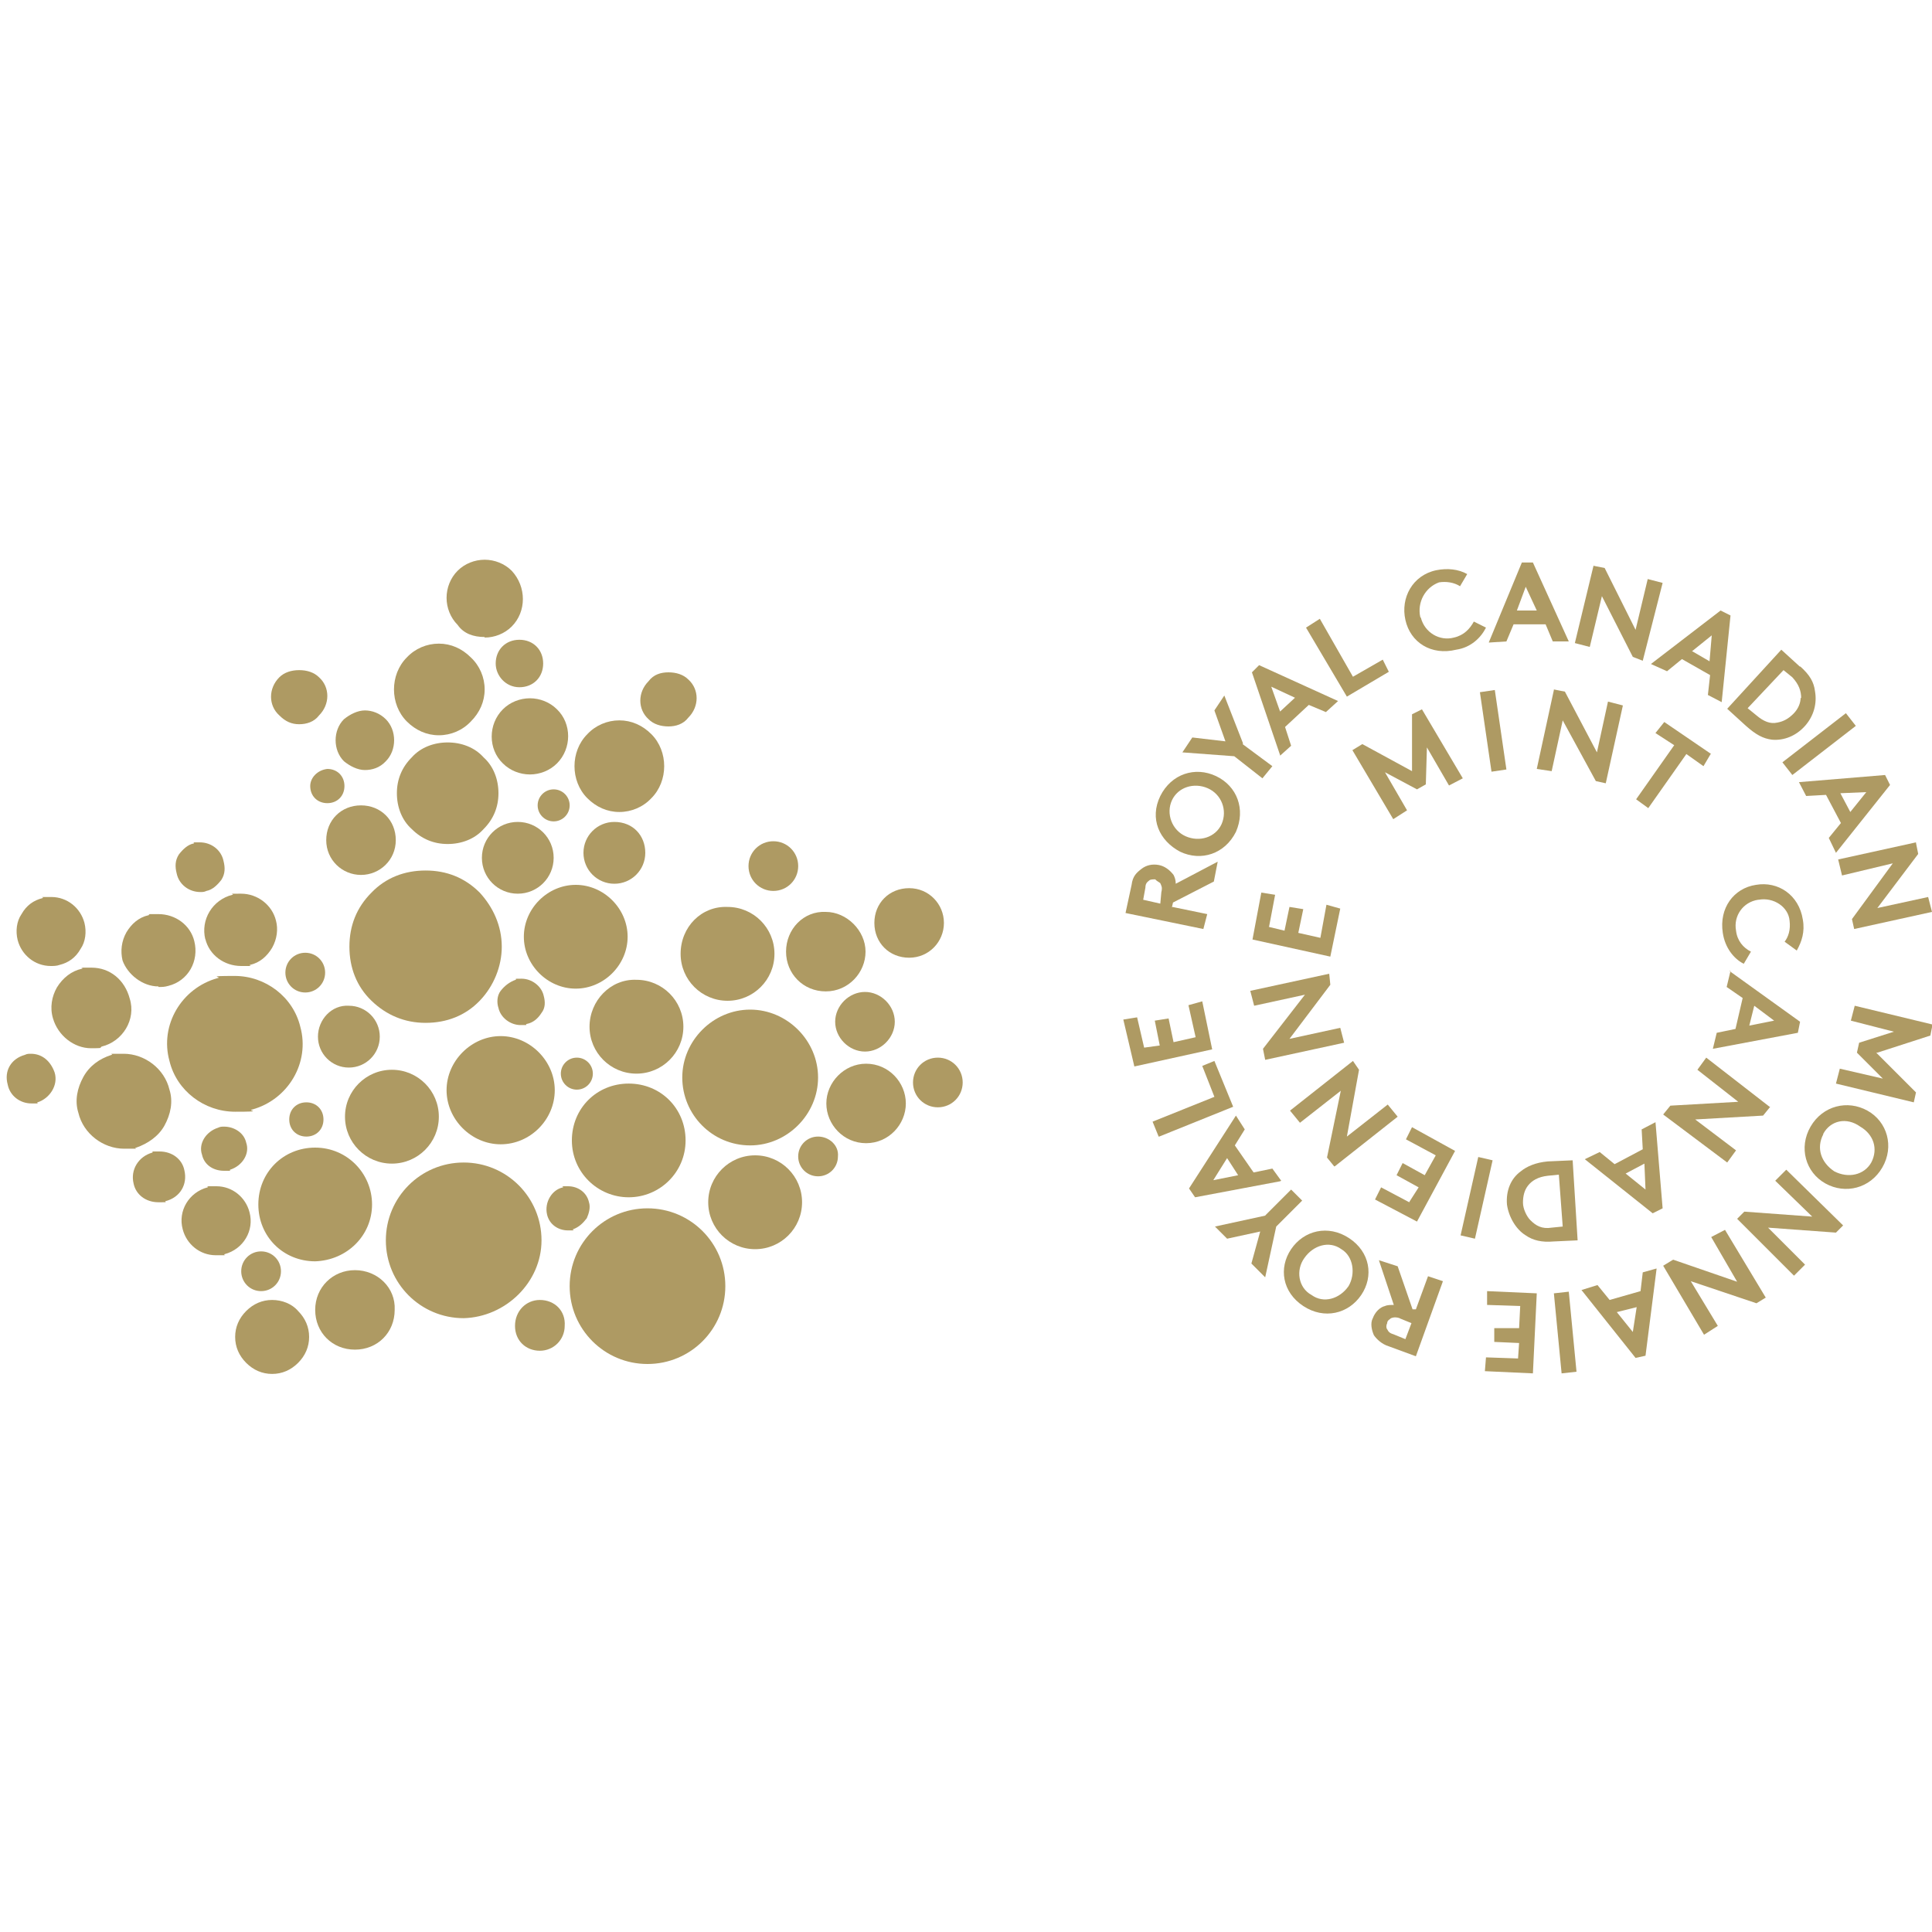 <?xml version="1.0" encoding="UTF-8"?> <svg xmlns="http://www.w3.org/2000/svg" version="1.1" viewBox="0 0 350 350"><defs><style> .cls-1 { fill: #ae9a63; } </style></defs><g><g id="Laag_1"><path class="cls-1" d="M339.9,190.7l7.2,7.2-.4,1.8-14.1-3.4.7-2.7,7.8,1.8-4.7-4.7.4-1.8,6.3-2-7.8-2,.7-2.7,14.1,3.4-.4,2-9.6,3.1Z"></path><path class="cls-1" d="M330.3,205.5c-1.3,2.5-.4,5.1,2,6.7,2.5,1.3,5.4.7,6.7-1.6,1.3-2.5.4-5.1-2-6.5-2.5-1.8-5.4-1.1-6.7,1.3ZM341,211.5c-2.2,3.8-6.7,4.9-10.3,2.9-3.6-2-4.9-6.5-2.7-10.3,2.2-3.8,6.7-4.9,10.3-2.9,3.6,2,4.9,6.5,2.7,10.3Z"></path><path class="cls-1" d="M333.9,222l-1.3,1.3-12.3-.9,6.7,6.7-2,2-10.3-10.3,1.3-1.3,12.3.9-6.7-6.5,2-2,10.3,10.1Z"></path><path class="cls-1" d="M320,235l-1.8,1.1-11.9-4,4.9,8.1-2.5,1.6-7.4-12.5,1.8-1.1,11.6,4-4.7-8.1,2.5-1.3,7.4,12.3Z"></path><path class="cls-1" d="M296.5,236.8l-3.6.9,2.9,3.6.7-4.5ZM300.1,229.9l-2,15.7-1.8.4-9.8-12.3,2.9-.9,2.2,2.7,5.6-1.6.4-3.4,2.5-.7Z"></path><path class="cls-1" d="M284.2,234l-2.7.3,1.4,14.5,2.7-.3-1.4-14.5Z"></path><path class="cls-1" d="M275,246.2l.2-2.9-4.5-.2v-2.5h4.5l.2-4-6-.2v-2.5l9,.4-.7,14.5-8.7-.4.2-2.5,5.8.2Z"></path><path class="cls-1" d="M253.6,238.8c-.7-.2-1.1-.2-1.6,0-.2.2-.7.4-.7.9-.2.4-.2.9,0,1.1.2.4.4.7,1.1.9l2.2.9,1.1-2.9-2.2-.9ZM256.5,237.2l2.2-6,2.7.9-4.9,13.6-4.9-1.8c-1.3-.4-2.2-1.3-2.7-2-.4-.9-.7-2.2-.2-3.1.4-1.1,1.3-2,2.2-2.2.4-.2,1.1-.2,1.6-.2l-2.7-8.1,3.4,1.1,2.7,7.8h.7Z"></path><path class="cls-1" d="M243,226.3c-2.2-1.6-5.1-.7-6.7,1.6-1.6,2.2-1.1,5.4,1.3,6.7,2.2,1.6,5.1.7,6.7-1.6,1.3-2.2.9-5.4-1.3-6.7ZM236.1,236.6c-3.8-2.5-4.5-6.9-2.2-10.3s6.7-4.5,10.5-2c3.8,2.5,4.5,6.9,2.2,10.3s-6.7,4.5-10.5,2Z"></path><path class="cls-1" d="M229.2,220.2l4.7-4.7,2,2-4.7,4.7-2,9.2-2.5-2.5,1.6-5.8-6,1.3-2.2-2.2,9.2-2Z"></path><path class="cls-1" d="M224.3,212.9l-2-3.1-2.5,4,4.5-.9ZM231.9,214l-15.4,2.9-1.1-1.6,8.5-13.2,1.6,2.5-1.8,2.9,3.4,4.9,3.4-.7,1.6,2.2Z"></path><path class="cls-1" d="M209.9,205.9l-1.1-2.7,11.2-4.5-2.2-5.6,2.2-.9,3.4,8.3-13.4,5.4Z"></path><path class="cls-1" d="M207.2,189.8l2.9-.4-.9-4.5,2.5-.4.9,4.3,4-.9-1.3-5.8,2.5-.7,1.8,8.7-14.1,3.1-2-8.5,2.5-.4,1.3,5.6Z"></path><path class="cls-1" d="M318.5,163c-2.7.4-4.5,2.9-4,5.6.2,1.8,1.3,3.1,2.7,3.8l-1.3,2.2c-1.8-.9-3.4-2.9-3.8-5.6-.7-4.5,2-8.1,6-8.7,4-.7,7.8,1.8,8.5,6.3.4,2.2-.2,4-1.1,5.6l-2.2-1.6c.7-.9,1.1-2.2.9-3.8-.2-2.5-2.9-4.3-5.6-3.8Z"></path><path class="cls-1" d="M317.8,182.2l-.9,3.6,4.5-.9-3.6-2.7ZM313.3,175.9l12.8,9.2-.4,2-15.4,2.9.7-2.9,3.4-.7,1.3-5.6-2.9-2,.7-2.9Z"></path><path class="cls-1" d="M320.7,200.5l-1.3,1.6-12.3.7,7.4,5.6-1.6,2.2-11.6-8.7,1.3-1.6,12.3-.7-7.4-5.8,1.6-2.2,11.6,9Z"></path><path class="cls-1" d="M297.9,210.8l-3.4,1.8,3.6,2.9-.2-4.7ZM299.9,203.2l1.3,15.7-1.8.9-12.3-9.8,2.7-1.3,2.7,2.2,5.1-2.7-.2-3.6,2.5-1.3Z"></path><path class="cls-1" d="M277.3,221.1c.9.9,2,1.6,3.8,1.3l2-.2-.7-9.4-2,.2c-1.8.2-2.9.9-3.6,1.8-.7.9-.9,2-.9,3.1s.7,2.5,1.3,3.1ZM281.5,224.9c-2.2.2-3.8-.2-5.1-1.1-1.8-1.1-3.1-3.4-3.4-5.6-.2-2.5.7-4.7,2.5-6,1.1-.9,2.7-1.6,4.9-1.8l4.5-.2.9,14.5-4.3.2Z"></path><path class="cls-1" d="M267.8,209.6l-3.2,14.2,2.6.6,3.2-14.2-2.6-.6Z"></path><path class="cls-1" d="M255.4,217.6l1.6-2.5-4-2.2,1.1-2.2,4,2.2,2-3.6-5.4-2.9,1.1-2.2,7.8,4.3-6.9,12.8-7.6-4,1.1-2.2,5.1,2.7Z"></path><path class="cls-1" d="M241.7,211.3l-1.3-1.6,2.5-12.1-7.4,5.8-1.8-2.2,11.4-9,1.1,1.6-2.2,12.1,7.4-5.8,1.8,2.2-11.4,9Z"></path><path class="cls-1" d="M229.2,192l-.4-2,7.6-9.8-9.2,2-.7-2.7,14.3-3.1.2,2-7.4,9.8,9.2-2,.7,2.7-14.3,3.1Z"></path><path class="cls-1" d="M229.8,167.9l2.9.7.9-4.3,2.5.4-.9,4.3,4,.9,1.1-6,2.5.7-1.8,8.7-14.1-3.1,1.6-8.5,2.5.4-1.1,5.8Z"></path><path class="cls-1" d="M225.1,134.8l5.4,4-1.8,2.2-5.1-4-9.4-.7,1.8-2.7,6,.7-2-5.6,1.8-2.7,3.4,8.7Z"></path><path class="cls-1" d="M231.9,128.9l2.7-2.5-4.3-2,1.6,4.5ZM231.9,136.8l-5.1-15,1.3-1.3,14.3,6.5-2.2,2-3.1-1.3-4.3,4,1.1,3.4-2,1.8Z"></path><path class="cls-1" d="M236.6,113.7l2.5-1.6,6,10.5,5.4-3.1,1.1,2.2-7.6,4.5-7.4-12.5Z"></path><path class="cls-1" d="M257.4,111.9c.7,2.7,3.4,4.3,6,3.6,1.8-.4,2.9-1.6,3.6-2.9l2.2,1.1c-.9,1.8-2.7,3.6-5.4,4-4.5,1.1-8.3-1.3-9.2-5.4-.9-4,1.3-8.1,5.6-9,2-.4,4-.2,5.6.7l-1.3,2.2c-1.1-.7-2.5-.9-3.8-.7-2.5.9-4,3.6-3.4,6.3Z"></path><path class="cls-1" d="M274.8,110.6h3.6l-2-4.3-1.6,4.3ZM269.7,116.4l6-14.5h2l6.5,14.3h-2.9l-1.3-3.1h-5.8l-1.3,3.1-3.1.2Z"></path><path class="cls-1" d="M288.7,102.5l2,.4,5.6,11.2,2.2-9.2,2.7.7-3.6,14.1-1.8-.7-5.6-11-2.2,9.2-2.7-.7,3.4-14.1Z"></path><path class="cls-1" d="M306.6,118l3.1,1.8.4-4.7-3.6,2.9ZM299.2,120.2l12.5-9.6,1.8.9-1.6,15.7-2.5-1.3.4-3.6-5.1-2.9-2.7,2.2-2.9-1.3Z"></path><path class="cls-1" d="M326.3,126.5c0-1.3-.4-2.5-1.6-3.8l-1.6-1.3-6.5,6.9,1.6,1.3c1.3,1.1,2.5,1.6,3.8,1.3,1.1-.2,2-.7,2.9-1.6.9-.9,1.3-2,1.3-2.9ZM326.1,120.7c1.8,1.6,2.5,2.9,2.7,4.5.4,2.2-.2,4.5-1.8,6.3-1.6,1.8-3.8,2.7-6,2.5-1.6-.2-2.9-.9-4.7-2.5l-3.4-3.1,9.8-10.7,3.4,3.1Z"></path><path class="cls-1" d="M334.4,129.2l-11.5,8.9,1.8,2.3,11.5-8.9-1.8-2.3Z"></path><path class="cls-1" d="M333.4,143.7l1.8,3.4,2.9-3.6-4.7.2ZM325.8,141.7l15.7-1.3.9,1.8-9.8,12.3-1.3-2.7,2.2-2.7-2.7-5.1-3.6.2-1.3-2.5Z"></path><path class="cls-1" d="M347.1,152.7l.4,2-7.4,9.8,9.2-2,.7,2.7-14.1,3.1-.4-1.8,7.4-10.1-9.2,2.2-.7-2.9,14.1-3.1Z"></path><path class="cls-1" d="M255.8,139.7v-10.3l1.8-.9,7.4,12.5-2.5,1.3-4-6.9-.2,6.7-1.6.9-5.8-3.1,4,6.9-2.5,1.6-7.4-12.5,1.8-1.1,9,4.9Z"></path><path class="cls-1" d="M270.8,125l-2.7.4,2.1,14.4,2.7-.4-2.1-14.4Z"></path><path class="cls-1" d="M281.5,124.9l2,.4,5.8,11,2-9.2,2.7.7-3.1,14.1-1.8-.4-6-11-2,9.2-2.7-.4,3.1-14.3Z"></path><path class="cls-1" d="M309.9,136.6l-1.3,2.2-3.1-2.2-6.9,9.8-2.2-1.6,6.9-9.8-3.4-2.2,1.6-2,8.5,5.8Z"></path><path class="cls-1" d="M210.4,161.6c.2-.9,0-1.1-.2-1.6-.2-.2-.7-.4-.9-.7-.4,0-.9,0-1.1.2s-.7.4-.7,1.3l-.4,2.2,3.1.7.2-2.2ZM212.4,164.3l6.3,1.3-.7,2.7-14.1-2.9,1.1-5.1c.2-1.6.9-2.2,1.8-2.9s2-.9,3.1-.7c1.1.2,2,.9,2.7,1.8.2.4.4.9.4,1.6l7.6-4-.7,3.6-7.4,3.8-.2.9Z"></path><path class="cls-1" d="M221.3,149.3c1.1-2.5,0-5.4-2.5-6.5s-5.4-.2-6.5,2.2,0,5.4,2.5,6.5,5.4.2,6.5-2.2ZM210.2,144.2c2-4,6.3-5.4,10.1-3.6s5.4,6,3.6,10.1c-2,4-6.3,5.4-10.1,3.6-3.8-2-5.6-6-3.6-10.1Z"></path><path class="cls-1" d="M98.1,224.7c0-7.8-6.3-14.1-14.1-14.1s-14.1,6.3-14.1,14.1,6.3,14.1,14.1,14.1c7.6-.2,14.1-6.5,14.1-14.1Z"></path><path class="cls-1" d="M117.3,218.9c-7.8,0-14.1,6.3-14.1,14.1s6.3,14.1,14.1,14.1,14.1-6.3,14.1-14.1-6.3-14.1-14.1-14.1Z"></path><path class="cls-1" d="M90.7,207.3c5.4,0,9.8-4.5,9.8-9.8s-4.5-9.8-9.8-9.8-9.8,4.5-9.8,9.8,4.5,9.8,9.8,9.8Z"></path><path class="cls-1" d="M67.4,218.2c0-5.6-4.5-10.3-10.3-10.3s-10.3,4.5-10.3,10.3,4.5,10.3,10.3,10.3c5.8-.2,10.3-4.7,10.3-10.3Z"></path><path class="cls-1" d="M135.9,207.5c6.7,0,12.3-5.6,12.3-12.3s-5.6-12.3-12.3-12.3-12.3,5.6-12.3,12.3,5.4,12.3,12.3,12.3Z"></path><path class="cls-1" d="M113.9,216.9c5.6,0,10.3-4.5,10.3-10.3s-4.5-10.3-10.3-10.3-10.3,4.5-10.3,10.3,4.7,10.3,10.3,10.3Z"></path><path class="cls-1" d="M113.7,169.7c0-5.1-4.3-9.4-9.4-9.4s-9.4,4.3-9.4,9.4,4.3,9.4,9.4,9.4,9.4-4.3,9.4-9.4Z"></path><path class="cls-1" d="M79.5,202.3c0-4.7-3.8-8.5-8.5-8.5s-8.5,3.8-8.5,8.5,3.8,8.5,8.5,8.5,8.5-3.8,8.5-8.5Z"></path><path class="cls-1" d="M142.4,172.4c0,4,3.1,7.2,7.2,7.2s7.2-3.4,7.2-7.2-3.4-7.2-7.2-7.2c-4-.2-7.2,3.1-7.2,7.2Z"></path><path class="cls-1" d="M100.3,155.4c0-3.6-2.9-6.5-6.5-6.5s-6.5,2.9-6.5,6.5,2.9,6.5,6.5,6.5,6.5-2.9,6.5-6.5Z"></path><path class="cls-1" d="M97.8,235.5c-2.5,0-4.5,2-4.5,4.7s2,4.5,4.5,4.5,4.5-2,4.5-4.5c.2-2.7-1.8-4.7-4.5-4.7Z"></path><path class="cls-1" d="M64.3,230.1c-4,0-7.2,3.1-7.2,7.2s3.1,7.2,7.2,7.2,7.2-3.1,7.2-7.2c.2-4-3.1-7.2-7.2-7.2Z"></path><path class="cls-1" d="M156.9,192.7c-4,0-7.2,3.4-7.2,7.2s3.1,7.2,7.2,7.2,7.2-3.4,7.2-7.2-3.1-7.2-7.2-7.2Z"></path><path class="cls-1" d="M106.8,186c0,4.7,3.8,8.5,8.5,8.5s8.5-3.8,8.5-8.5-3.8-8.5-8.5-8.5c-4.7-.2-8.5,3.8-8.5,8.5Z"></path><path class="cls-1" d="M136.8,209.3c-4.7,0-8.5,3.8-8.5,8.5s3.8,8.5,8.5,8.5,8.5-3.8,8.5-8.5-3.8-8.5-8.5-8.5Z"></path><path class="cls-1" d="M123.3,172.8c0,4.7,3.8,8.5,8.5,8.5s8.5-3.8,8.5-8.5-3.8-8.5-8.5-8.5c-4.7-.2-8.5,3.6-8.5,8.5Z"></path><path class="cls-1" d="M171,167.2c0-3.4-2.7-6.3-6.3-6.3s-6.3,2.7-6.3,6.3,2.7,6.3,6.3,6.3,6.3-2.9,6.3-6.3Z"></path><path class="cls-1" d="M140.1,161.4c2.5,0,4.5-2,4.5-4.5s-2-4.5-4.5-4.5-4.5,2-4.5,4.5,2,4.5,4.5,4.5Z"></path><path class="cls-1" d="M151.3,185.1c0,2.9,2.5,5.4,5.4,5.4s5.4-2.5,5.4-5.4-2.5-5.4-5.4-5.4-5.4,2.5-5.4,5.4Z"></path><path class="cls-1" d="M57.6,187.8c0,3.1,2.5,5.6,5.6,5.6s5.6-2.5,5.6-5.6-2.5-5.6-5.6-5.6c-3.1-.2-5.6,2.5-5.6,5.6Z"></path><path class="cls-1" d="M111.3,148.9c-3.1,0-5.6,2.5-5.6,5.6s2.5,5.6,5.6,5.6,5.6-2.5,5.6-5.6-2.2-5.6-5.6-5.6Z"></path><path class="cls-1" d="M65.4,158.5c3.4,0,6.3-2.7,6.3-6.3s-2.7-6.3-6.3-6.3-6.3,2.7-6.3,6.3,2.9,6.3,6.3,6.3Z"></path><path class="cls-1" d="M169.9,191.6c-2.5,0-4.5,2-4.5,4.5s2,4.5,4.5,4.5,4.5-2,4.5-4.5-2-4.5-4.5-4.5Z"></path><path class="cls-1" d="M54.4,186c-1.3-5.4-6.3-9.2-11.9-9.2s-2,.2-3.1.4c-6.5,1.8-10.5,8.5-8.7,15,1.3,5.4,6.3,9.2,11.9,9.2s2-.2,3.1-.4c6.5-1.8,10.5-8.5,8.7-15Z"></path><path class="cls-1" d="M18.4,189.6c3.8-.9,6.3-4.9,5.1-8.7-.9-3.4-3.6-5.6-6.9-5.6s-1.1,0-1.8.2c-1.8.4-3.4,1.6-4.5,3.4-.9,1.6-1.3,3.6-.7,5.6.9,3.1,3.8,5.4,6.9,5.4s1.1-.2,1.8-.2Z"></path><path class="cls-1" d="M40.6,204.1c-.4,0-.7,0-1.1.2-2.2.7-3.6,2.9-2.9,4.9.4,1.8,2,2.9,4,2.9s.7,0,1.1-.2c2.2-.7,3.6-2.9,2.9-4.9-.4-1.8-2.2-2.9-4-2.9Z"></path><path class="cls-1" d="M37.2,170.1c.7,2.9,3.4,4.9,6.5,4.9s1.1,0,1.6-.2c1.8-.4,3.1-1.6,4-3.1.9-1.6,1.1-3.4.7-4.9-.7-2.9-3.4-4.9-6.3-4.9s-1.1,0-1.6.2c-3.6.9-5.8,4.5-4.9,8.1Z"></path><path class="cls-1" d="M29.8,203.9c1.1-2,1.6-4.3.9-6.5-.9-3.8-4.5-6.5-8.3-6.5s-1.6,0-2.2.2c-2.2.7-4,2-5.1,4-1.1,2-1.6,4.3-.9,6.5.9,3.8,4.5,6.5,8.3,6.5s1.3,0,2.2-.2c2-.7,4-2,5.1-4Z"></path><path class="cls-1" d="M9.2,175c.4,0,1.1,0,1.6-.2,1.6-.4,2.9-1.3,3.8-2.9.9-1.3,1.1-3.1.7-4.7-.7-2.7-3.1-4.7-6-4.7s-1.1,0-1.6.2c-1.6.4-2.9,1.3-3.8,2.9-.9,1.3-1.1,3.1-.7,4.7.7,2.7,3.1,4.7,6,4.7Z"></path><path class="cls-1" d="M5.6,190.9c-.4,0-.7,0-1.1.2-2.5.7-3.8,2.9-3.1,5.4.4,2,2.2,3.4,4.3,3.4s.7,0,1.1-.2c2.2-.7,3.8-3.1,3.1-5.4-.7-2-2.2-3.4-4.3-3.4Z"></path><path class="cls-1" d="M106.3,220.7c.4-.9.7-2,.4-2.9-.4-1.8-2-2.9-3.8-2.9s-.7,0-.9.2c-2,.4-3.4,2.7-2.9,4.9.4,1.8,2,2.9,3.8,2.9s.7,0,.9-.2c1.1-.4,1.8-1.1,2.5-2Z"></path><path class="cls-1" d="M90.7,179.5c-.7.9-.7,2.2-.4,3.1.4,1.8,2.2,3.1,4,3.1s.7,0,1.1-.2c1.1-.2,2-.9,2.7-2,.7-.9.7-2,.4-3.1-.4-1.8-2.2-3.1-4-3.1s-.7,0-1.1.2c-1.1.4-2,1.1-2.7,2Z"></path><path class="cls-1" d="M28.7,178.8c.7,0,1.1,0,1.8-.2,3.6-.9,5.6-4.5,4.7-8.1-.7-2.9-3.4-4.9-6.5-4.9s-1.1,0-1.8.2c-1.8.4-3.1,1.6-4,3.1-.9,1.6-1.1,3.4-.7,5.1.9,2.5,3.6,4.7,6.5,4.7Z"></path><path class="cls-1" d="M45.2,219.6c-.7-2.7-3.1-4.7-6-4.7s-1.1,0-1.6.2c-3.4.9-5.4,4.3-4.5,7.6.7,2.7,3.1,4.7,6,4.7s1.1,0,1.6-.2c3.4-.9,5.4-4.3,4.5-7.6Z"></path><path class="cls-1" d="M36.3,161.6c.4,0,.7,0,1.1-.2,1.1-.2,2-1.1,2.7-2,.7-1.1.7-2.2.4-3.4-.4-2-2.2-3.4-4.3-3.4s-.7,0-1.1.2c-1.1.2-2,1.1-2.7,2-.7,1.1-.7,2.2-.4,3.4.4,2,2.2,3.4,4.3,3.4Z"></path><path class="cls-1" d="M33.4,212c-.4-2-2.2-3.4-4.5-3.4s-.9,0-1.3.2c-2.5.7-4,3.1-3.4,5.6.4,2,2.2,3.4,4.5,3.4s.9,0,1.3-.2c2.7-.7,4-3.1,3.4-5.6Z"></path><path class="cls-1" d="M89.8,120.2c0,2.2,1.8,4.3,4.3,4.3s4.3-1.8,4.3-4.3-1.8-4.3-4.3-4.3-4.3,1.8-4.3,4.3Z"></path><path class="cls-1" d="M56.2,142.4c0,1.8,1.3,3.1,3.1,3.1s3.1-1.3,3.1-3.1-1.3-3.1-3.1-3.1c-1.8.2-3.1,1.6-3.1,3.1Z"></path><path class="cls-1" d="M55.3,172.6c-2,0-3.6,1.6-3.6,3.6s1.6,3.6,3.6,3.6,3.6-1.6,3.6-3.6-1.6-3.6-3.6-3.6Z"></path><path class="cls-1" d="M52.4,202.8c0,1.8,1.3,3.1,3.1,3.1s3.1-1.3,3.1-3.1-1.3-3.1-3.1-3.1-3.1,1.3-3.1,3.1Z"></path><path class="cls-1" d="M47.3,226.7c-2,0-3.6,1.6-3.6,3.6s1.6,3.6,3.6,3.6,3.6-1.6,3.6-3.6-1.6-3.6-3.6-3.6Z"></path><path class="cls-1" d="M104.5,197.4c1.6,0,2.9-1.3,2.9-2.9s-1.3-2.9-2.9-2.9-2.9,1.3-2.9,2.9,1.3,2.9,2.9,2.9Z"></path><path class="cls-1" d="M148.2,205.9c-2,0-3.6,1.6-3.6,3.6s1.6,3.6,3.6,3.6,3.6-1.6,3.6-3.6c.2-2-1.6-3.6-3.6-3.6Z"></path><path class="cls-1" d="M90.9,171.5c0-3.8-1.6-7.2-4-9.8-2.7-2.7-6-4-9.8-4s-7.2,1.3-9.8,4c-2.7,2.7-4,6-4,9.8s1.3,7.2,4,9.8,6,4,9.8,4,7.2-1.3,9.8-4,4-6.3,4-9.8Z"></path><path class="cls-1" d="M79.5,133.2c2.2,0,4.3-.9,5.8-2.5,1.6-1.6,2.5-3.6,2.5-5.8s-.9-4.3-2.5-5.8c-1.6-1.6-3.6-2.5-5.8-2.5s-4.3.9-5.8,2.5c-3.1,3.1-3.1,8.5,0,11.6,1.6,1.6,3.6,2.5,5.8,2.5Z"></path><path class="cls-1" d="M112.2,147.1c2.2,0,4.3-.9,5.8-2.5,3.1-3.1,3.1-8.5,0-11.6-1.6-1.6-3.6-2.5-5.8-2.5s-4.3.9-5.8,2.5c-3.1,3.1-3.1,8.5,0,11.6,1.6,1.6,3.6,2.5,5.8,2.5Z"></path><path class="cls-1" d="M49.3,235.5c-1.8,0-3.4.7-4.7,2-1.3,1.3-2,2.9-2,4.7s.7,3.4,2,4.7,2.9,2,4.7,2,3.4-.7,4.7-2,2-2.9,2-4.7-.7-3.4-2-4.7c-1.1-1.3-2.9-2-4.7-2Z"></path><path class="cls-1" d="M81.1,134.5c-2.5,0-4.9.9-6.5,2.7-1.8,1.8-2.7,4-2.7,6.5s.9,4.9,2.7,6.5c1.8,1.8,4,2.7,6.5,2.7s4.9-.9,6.5-2.7c1.8-1.8,2.7-4,2.7-6.5s-.9-4.9-2.7-6.5c-1.6-1.8-4-2.7-6.5-2.7Z"></path><path class="cls-1" d="M87.8,115.5c1.8,0,3.6-.7,4.9-2,2.7-2.7,2.7-7.2,0-10.1-1.3-1.3-3.1-2-4.9-2s-3.6.7-4.9,2c-1.3,1.3-2,3.1-2,4.9s.7,3.6,2,4.9c1.1,1.6,2.9,2.2,4.9,2.2Z"></path><path class="cls-1" d="M54.2,131.2c1.3,0,2.7-.4,3.6-1.6,2-2,2-5.1,0-6.9-.9-.9-2.2-1.3-3.6-1.3s-2.7.4-3.6,1.3c-2,2-2,5.1,0,6.9,1.1,1.1,2.2,1.6,3.6,1.6Z"></path><path class="cls-1" d="M66.1,139.5c1.3,0,2.7-.4,3.8-1.6,2-2,2-5.6,0-7.6-1.1-1.1-2.5-1.6-3.8-1.6s-2.7.7-3.8,1.6c-2,2-2,5.6,0,7.6,1.1.9,2.5,1.6,3.8,1.6Z"></path><path class="cls-1" d="M91.1,128.5c-2.7,2.7-2.7,7.2,0,9.8,1.3,1.3,3.1,2,4.9,2s3.6-.7,4.9-2c2.7-2.7,2.7-7.2,0-9.8-1.3-1.3-3.1-2-4.9-2s-3.6.7-4.9,2Z"></path><path class="cls-1" d="M121.1,131.6c1.3,0,2.7-.4,3.6-1.6,2-2,2-5.1,0-6.9-.9-.9-2.2-1.3-3.6-1.3s-2.7.4-3.6,1.6c-2,2-2,5.1,0,6.9.9.9,2.2,1.3,3.6,1.3Z"></path><path class="cls-1" d="M100.3,143c-1.6,0-2.9,1.3-2.9,2.9s1.3,2.9,2.9,2.9,2.9-1.3,2.9-2.9-1.3-2.9-2.9-2.9Z"></path></g></g></svg> 